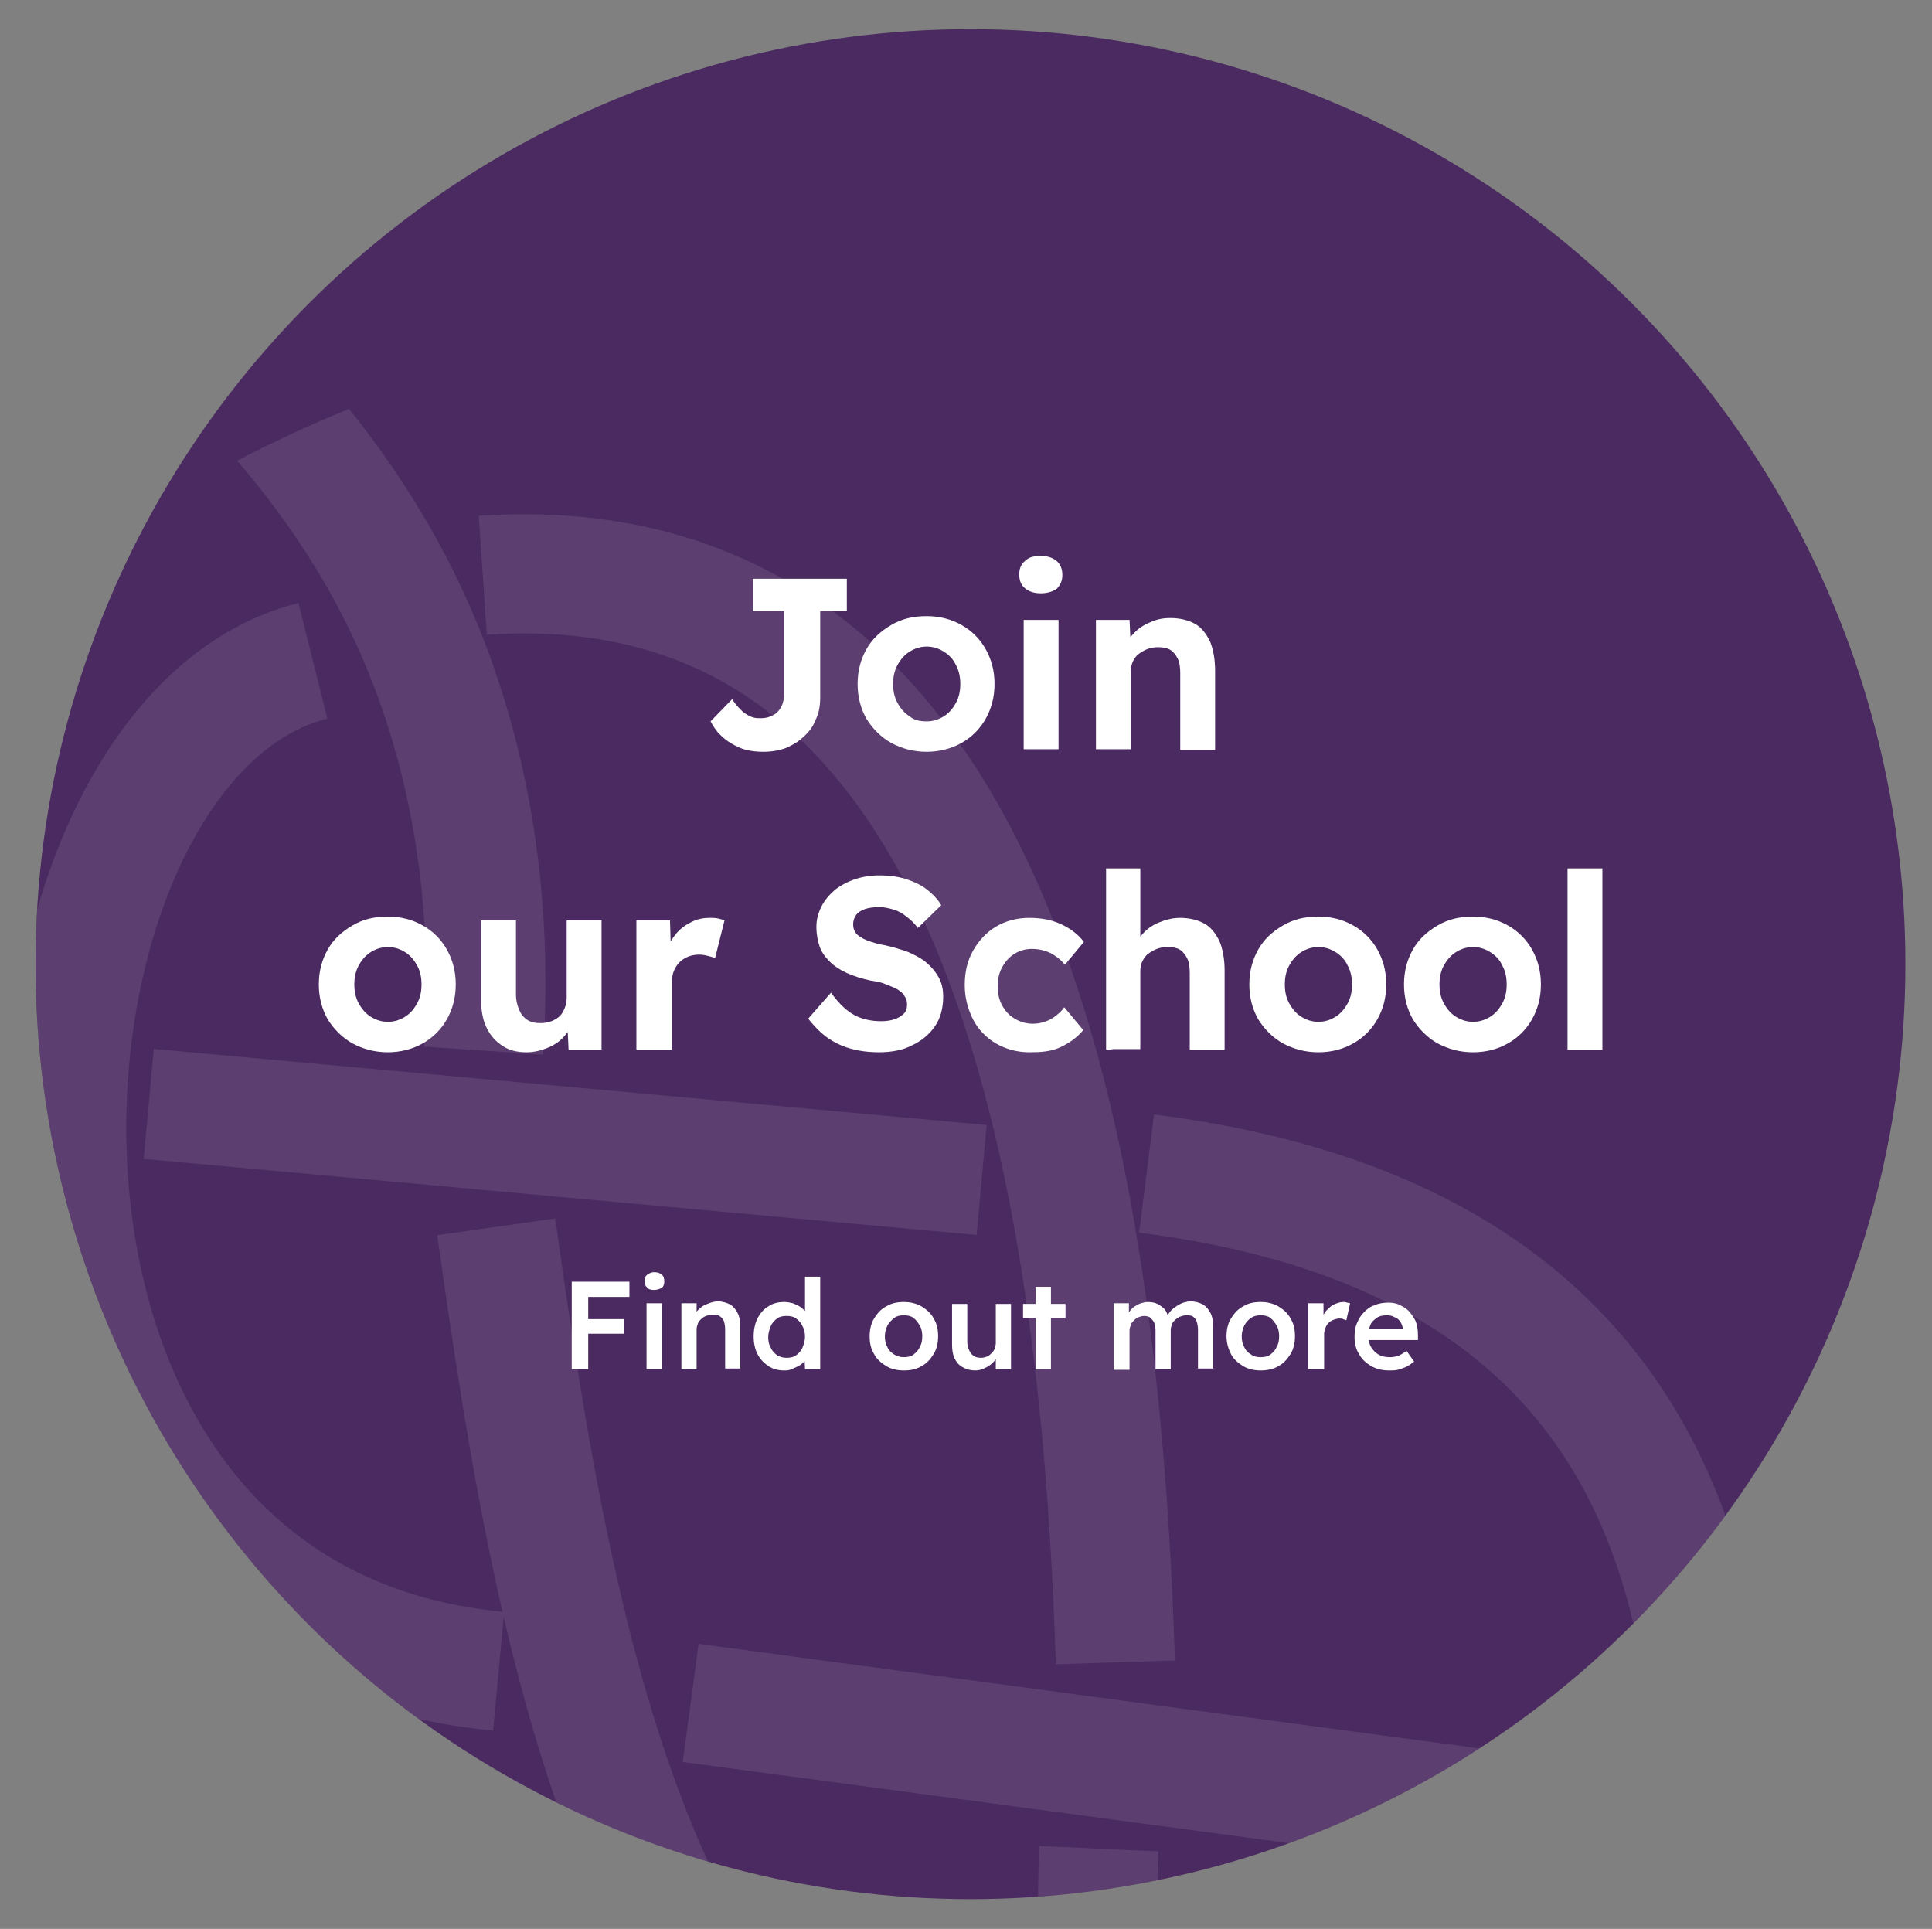<?xml version="1.0" encoding="utf-8"?>
<!-- Generator: Adobe Illustrator 28.3.0, SVG Export Plug-In . SVG Version: 6.00 Build 0)  -->
<svg version="1.1" id="Layer_1" xmlns="http://www.w3.org/2000/svg" xmlns:xlink="http://www.w3.org/1999/xlink" x="0px" y="0px"
	 viewBox="0 0 304.8 304.3" style="enable-background:new 0 0 304.8 304.3;" xml:space="preserve">
<rect x="0" y="0" width="304.8" height="304.3" fill="#808080" stroke="none"/>
<style type="text/css">
	.st0{fill:#4A2A60;}
	.st1{fill:#FFFFFF;}
	.st2{clip-path:url(#SVGID_00000008108485495674479530000002470047696303924877_);}
	.st3{opacity:0.1;clip-path:url(#SVGID_00000078744621534328659820000014273295330620350120_);}
	.st4{fill:none;stroke:#FFFFFF;stroke-width:18.8;}
	.st5{fill:none;stroke:#FFFFFF;stroke-width:17.423;}
</style>
<g>
	<circle class="st0" cx="153.1" cy="152.1" r="147.5"/>
	<g>
		<path class="st1" d="M90.2,216v-13.8h2.6V216H90.2z M91.4,204.6v-2.4h7.9v2.4H91.4z M91.4,210.4v-2.3h7.1v2.3H91.4z"/>
		<path class="st1" d="M103.2,203.5c-0.5,0-0.9-0.1-1.1-0.4c-0.3-0.2-0.4-0.6-0.4-1c0-0.4,0.1-0.8,0.4-1s0.6-0.4,1.1-0.4
			c0.5,0,0.9,0.1,1.2,0.4c0.3,0.2,0.4,0.6,0.4,1.1c0,0.4-0.1,0.7-0.4,1C104.1,203.3,103.7,203.5,103.2,203.5z M102,216v-10.4h2.4
			V216H102z"/>
		<path class="st1" d="M107.5,216v-10.4h2.4l0,2.1l-0.5,0.2c0.1-0.5,0.4-0.9,0.8-1.3c0.4-0.4,0.8-0.7,1.4-0.9
			c0.5-0.2,1.1-0.4,1.6-0.4c0.8,0,1.4,0.2,2,0.5c0.5,0.3,0.9,0.8,1.2,1.4s0.4,1.4,0.4,2.4v6.3h-2.4v-6.2c0-0.5-0.1-1-0.2-1.3
			c-0.1-0.3-0.4-0.6-0.7-0.8s-0.7-0.2-1.1-0.2c-0.4,0-0.7,0.1-1,0.2s-0.6,0.3-0.8,0.5c-0.2,0.2-0.4,0.4-0.5,0.7
			c-0.1,0.3-0.2,0.6-0.2,0.9v6.3h-1.2c-0.2,0-0.5,0-0.7,0C107.9,216,107.7,216,107.5,216z"/>
		<path class="st1" d="M123.7,216.2c-0.9,0-1.7-0.2-2.5-0.7c-0.7-0.5-1.3-1.1-1.7-1.9s-0.6-1.7-0.6-2.8c0-1,0.2-2,0.6-2.8
			c0.4-0.8,1-1.5,1.7-1.9c0.7-0.5,1.6-0.7,2.5-0.7c0.5,0,1,0.1,1.4,0.2c0.5,0.2,0.9,0.4,1.2,0.6c0.4,0.3,0.7,0.6,0.9,0.9
			c0.2,0.3,0.3,0.7,0.4,1l-0.6,0.1v-6.8h2.4V216H127l-0.1-2.4l0.5,0c0,0.3-0.1,0.6-0.3,0.9c-0.2,0.3-0.5,0.6-0.8,0.8
			c-0.3,0.2-0.7,0.4-1.2,0.6C124.6,216.2,124.1,216.2,123.7,216.2z M124.1,214.2c0.6,0,1.1-0.1,1.5-0.4s0.8-0.7,1-1.2
			c0.2-0.5,0.4-1.1,0.4-1.7c0-0.6-0.1-1.2-0.4-1.7c-0.2-0.5-0.6-0.9-1-1.2c-0.4-0.3-0.9-0.4-1.5-0.4c-0.6,0-1.1,0.1-1.5,0.4
			c-0.4,0.3-0.8,0.7-1,1.2c-0.2,0.5-0.4,1.1-0.4,1.7c0,0.7,0.1,1.2,0.4,1.7c0.2,0.5,0.6,0.9,1,1.2
			C123.1,214.1,123.6,214.2,124.1,214.2z"/>
		<path class="st1" d="M142.6,216.2c-1,0-2-0.2-2.8-0.7c-0.8-0.5-1.5-1.1-1.9-1.9c-0.5-0.8-0.7-1.7-0.7-2.8c0-1,0.2-2,0.7-2.8
			c0.5-0.8,1.1-1.5,1.9-1.9c0.8-0.5,1.7-0.7,2.8-0.7c1,0,1.9,0.2,2.8,0.7c0.8,0.5,1.5,1.1,1.9,1.9c0.5,0.8,0.7,1.7,0.7,2.8
			c0,1-0.2,2-0.7,2.8c-0.5,0.8-1.1,1.5-1.9,1.9C144.6,216,143.7,216.2,142.6,216.2z M142.6,214.1c0.6,0,1.1-0.1,1.5-0.4
			c0.4-0.3,0.8-0.7,1-1.2c0.3-0.5,0.4-1,0.4-1.7c0-0.6-0.1-1.2-0.4-1.7s-0.6-0.9-1-1.2c-0.4-0.3-0.9-0.4-1.5-0.4
			c-0.6,0-1.1,0.1-1.5,0.4s-0.8,0.7-1.1,1.2c-0.2,0.5-0.4,1-0.4,1.7c0,0.6,0.1,1.2,0.4,1.7c0.2,0.5,0.6,0.9,1.1,1.2
			C141.6,214,142.1,214.1,142.6,214.1z"/>
		<path class="st1" d="M153.8,216.2c-0.7,0-1.4-0.2-1.9-0.5c-0.6-0.3-1-0.8-1.3-1.4c-0.3-0.6-0.4-1.4-0.4-2.2v-6.4h2.4v5.9
			c0,0.6,0.1,1,0.3,1.4s0.4,0.7,0.7,0.9c0.3,0.2,0.7,0.3,1.2,0.3c0.3,0,0.7-0.1,0.9-0.2c0.3-0.1,0.5-0.3,0.7-0.5
			c0.2-0.2,0.4-0.4,0.5-0.7s0.2-0.6,0.2-0.9v-6.2h2.4V216h-2.4l0-2.2l0.4-0.2c-0.2,0.5-0.4,0.9-0.8,1.3c-0.4,0.4-0.8,0.7-1.3,0.9
			C154.9,216.1,154.3,216.2,153.8,216.2z"/>
		<path class="st1" d="M161.4,207.9v-2.2h6.7v2.2H161.4z M163.4,216v-13h2.4v13H163.4z"/>
		<path class="st1" d="M175.7,216v-10.4h2.4l0,2.1l-0.4,0.2c0.1-0.3,0.3-0.7,0.5-1s0.5-0.6,0.8-0.8s0.7-0.4,1-0.5
			c0.4-0.1,0.7-0.2,1.1-0.2c0.6,0,1.1,0.1,1.5,0.3c0.4,0.2,0.8,0.5,1.1,0.8s0.5,0.9,0.7,1.5l-0.4-0.1l0.2-0.3
			c0.1-0.3,0.3-0.6,0.6-0.9c0.3-0.3,0.6-0.5,0.9-0.7c0.3-0.2,0.7-0.4,1-0.5c0.4-0.1,0.7-0.2,1.1-0.2c0.8,0,1.4,0.2,2,0.5
			c0.5,0.3,0.9,0.8,1.2,1.4s0.4,1.4,0.4,2.4v6.3H189v-6.1c0-0.5-0.1-1-0.2-1.3c-0.1-0.3-0.3-0.6-0.6-0.8c-0.3-0.2-0.6-0.2-1.1-0.2
			c-0.3,0-0.6,0.1-0.9,0.2s-0.5,0.3-0.8,0.5c-0.2,0.2-0.4,0.4-0.5,0.7c-0.1,0.3-0.2,0.6-0.2,0.9v6.2h-2.4v-6.1
			c0-0.5-0.1-0.9-0.2-1.2s-0.4-0.6-0.6-0.8s-0.6-0.3-1-0.3c-0.3,0-0.6,0.1-0.9,0.2s-0.5,0.3-0.7,0.5s-0.4,0.4-0.5,0.7
			c-0.1,0.3-0.2,0.6-0.2,0.9v6.2H175.7z"/>
		<path class="st1" d="M198.9,216.2c-1,0-2-0.2-2.8-0.7s-1.5-1.1-1.9-1.9s-0.7-1.7-0.7-2.8c0-1,0.2-2,0.7-2.8
			c0.5-0.8,1.1-1.5,1.9-1.9c0.8-0.5,1.7-0.7,2.8-0.7c1,0,1.9,0.2,2.8,0.7c0.8,0.5,1.5,1.1,1.9,1.9c0.5,0.8,0.7,1.7,0.7,2.8
			c0,1-0.2,2-0.7,2.8c-0.5,0.8-1.1,1.5-1.9,1.9C200.9,216,199.9,216.2,198.9,216.2z M198.9,214.1c0.6,0,1.1-0.1,1.5-0.4
			c0.4-0.3,0.8-0.7,1-1.2c0.3-0.5,0.4-1,0.4-1.7c0-0.6-0.1-1.2-0.4-1.7s-0.6-0.9-1-1.2s-0.9-0.4-1.5-0.4s-1.1,0.1-1.5,0.4
			c-0.5,0.3-0.8,0.7-1.1,1.2c-0.2,0.5-0.4,1-0.4,1.7c0,0.6,0.1,1.2,0.4,1.7c0.2,0.5,0.6,0.9,1.1,1.2
			C197.8,214,198.3,214.1,198.9,214.1z"/>
		<path class="st1" d="M206.4,216v-10.4h2.4l0,3.3l-0.3-0.7c0.1-0.5,0.4-1,0.7-1.4c0.4-0.4,0.8-0.8,1.2-1c0.5-0.2,1-0.4,1.5-0.4
			c0.2,0,0.4,0,0.6,0.1c0.2,0,0.4,0.1,0.5,0.1l-0.6,2.7c-0.1-0.1-0.3-0.1-0.5-0.2c-0.2-0.1-0.4-0.1-0.6-0.1c-0.3,0-0.6,0.1-0.9,0.2
			s-0.6,0.3-0.8,0.5c-0.2,0.2-0.4,0.5-0.5,0.8c-0.1,0.3-0.2,0.6-0.2,1v5.5H206.4z"/>
		<path class="st1" d="M219.2,216.2c-1.1,0-2-0.2-2.9-0.7c-0.8-0.5-1.5-1.1-1.9-1.9c-0.5-0.8-0.7-1.7-0.7-2.7c0-0.8,0.1-1.6,0.4-2.2
			c0.3-0.7,0.6-1.2,1.1-1.7c0.5-0.5,1-0.9,1.7-1.1c0.6-0.3,1.4-0.4,2.1-0.4c0.7,0,1.3,0.1,1.9,0.4s1.1,0.6,1.5,1.1
			c0.4,0.5,0.8,1,1,1.6c0.2,0.6,0.3,1.3,0.3,2l0,0.8h-8.4l-0.5-1.7h6.8l-0.3,0.3v-0.4c0-0.4-0.2-0.8-0.4-1.1
			c-0.2-0.3-0.5-0.6-0.9-0.7c-0.3-0.2-0.7-0.3-1.2-0.3c-0.6,0-1.2,0.1-1.6,0.4s-0.8,0.6-1,1.1c-0.2,0.5-0.3,1-0.3,1.7
			c0,0.7,0.1,1.3,0.4,1.8c0.3,0.5,0.7,0.9,1.2,1.2c0.5,0.3,1.1,0.4,1.8,0.4c0.5,0,0.9-0.1,1.3-0.2c0.4-0.2,0.8-0.4,1.3-0.8l1.2,1.7
			c-0.4,0.3-0.8,0.6-1.2,0.8c-0.5,0.2-0.9,0.4-1.4,0.5C220.1,216.2,219.6,216.2,219.2,216.2z"/>
	</g>
	<g>
		<path class="st1" d="M120.4,118.6c-1,0-1.8-0.1-2.7-0.3c-0.8-0.2-1.6-0.6-2.3-1c-0.7-0.4-1.3-0.9-1.9-1.5c-0.6-0.6-1-1.3-1.4-2
			l3.4-3.5c0.4,0.6,0.8,1.1,1.2,1.5c0.4,0.4,0.7,0.7,1.1,0.9c0.3,0.2,0.7,0.4,1.1,0.5c0.4,0.1,0.7,0.1,1.2,0.1
			c0.7,0,1.4-0.2,1.9-0.5c0.6-0.3,1-0.8,1.3-1.4c0.3-0.6,0.4-1.3,0.4-2v-13h-4.9v-5.1h14.8v5.1h-4.2V110c0,1.3-0.2,2.5-0.7,3.5
			c-0.4,1.1-1.1,2-1.9,2.7c-0.8,0.8-1.7,1.3-2.8,1.8C122.9,118.4,121.7,118.6,120.4,118.6z"/>
		<path class="st1" d="M146.2,118.6c-2.1,0-3.9-0.5-5.6-1.4c-1.6-0.9-2.9-2.2-3.9-3.8c-0.9-1.6-1.4-3.4-1.4-5.5s0.5-3.9,1.4-5.5
			c0.9-1.6,2.2-2.8,3.9-3.8s3.5-1.4,5.6-1.4c2.1,0,3.9,0.5,5.5,1.4s2.9,2.2,3.8,3.8c0.9,1.6,1.4,3.4,1.4,5.5s-0.5,3.9-1.4,5.5
			c-0.9,1.6-2.2,2.9-3.8,3.8C150.1,118.1,148.2,118.6,146.2,118.6z M146.2,113.8c1,0,1.9-0.3,2.7-0.8c0.8-0.5,1.4-1.2,1.9-2.1
			c0.5-0.9,0.7-1.9,0.7-3c0-1.1-0.2-2.1-0.7-3c-0.4-0.9-1.1-1.6-1.9-2.1c-0.8-0.5-1.7-0.8-2.7-0.8c-1,0-1.9,0.3-2.7,0.8
			c-0.8,0.5-1.4,1.2-1.9,2.1c-0.5,0.9-0.7,1.9-0.7,3c0,1.1,0.2,2.1,0.7,3c0.5,0.9,1.1,1.6,1.9,2.1
			C144.2,113.6,145.1,113.8,146.2,113.8z"/>
		<path class="st1" d="M164.2,93.6c-1.1,0-1.9-0.3-2.5-0.8c-0.6-0.5-0.9-1.2-0.9-2.2c0-0.9,0.3-1.6,0.9-2.1c0.6-0.6,1.4-0.8,2.5-0.8
			c1.1,0,1.9,0.3,2.5,0.8c0.6,0.5,0.9,1.3,0.9,2.2c0,0.9-0.3,1.6-0.9,2.2C166.1,93.3,165.3,93.6,164.2,93.6z M161.5,118.2V97.8h5.5
			v20.4H161.5z"/>
		<path class="st1" d="M172.9,118.2V97.8h5.3l0.2,4.2l-1.1,0.5c0.3-0.9,0.8-1.8,1.5-2.5c0.7-0.8,1.6-1.4,2.6-1.8
			c1-0.5,2.1-0.7,3.2-0.7c1.5,0,2.8,0.3,3.9,0.9s1.8,1.6,2.4,2.8c0.5,1.2,0.8,2.8,0.8,4.6v12.5h-5.5v-12.1c0-0.9-0.1-1.7-0.4-2.3
			c-0.3-0.6-0.7-1.1-1.2-1.4c-0.5-0.3-1.2-0.4-1.9-0.4c-0.6,0-1.2,0.1-1.7,0.3c-0.5,0.2-1,0.5-1.4,0.8s-0.7,0.8-0.9,1.2
			c-0.2,0.5-0.3,1-0.3,1.5v12.3h-2.7c-0.6,0-1.1,0-1.6,0S173.2,118.2,172.9,118.2z"/>
		<path class="st1" d="M61.2,166c-2.1,0-3.9-0.5-5.6-1.4c-1.6-0.9-2.9-2.2-3.9-3.8c-0.9-1.6-1.4-3.4-1.4-5.5s0.5-3.9,1.4-5.5
			c0.9-1.6,2.2-2.8,3.9-3.8s3.5-1.4,5.6-1.4c2.1,0,3.9,0.5,5.5,1.4s2.9,2.2,3.8,3.8c0.9,1.6,1.4,3.4,1.4,5.5s-0.5,3.9-1.4,5.5
			s-2.2,2.9-3.8,3.8C65.1,165.5,63.2,166,61.2,166z M61.2,161.2c1,0,1.9-0.3,2.7-0.8c0.8-0.5,1.4-1.2,1.9-2.1s0.7-1.9,0.7-3
			c0-1.1-0.2-2.1-0.7-3s-1.1-1.6-1.9-2.1c-0.8-0.5-1.7-0.8-2.7-0.8c-1,0-1.9,0.3-2.7,0.8c-0.8,0.5-1.4,1.2-1.9,2.1
			c-0.5,0.9-0.7,1.9-0.7,3c0,1.1,0.2,2.1,0.7,3c0.5,0.9,1.1,1.6,1.9,2.1S60.2,161.2,61.2,161.2z"/>
		<path class="st1" d="M83.1,166c-1.5,0-2.8-0.3-3.8-1c-1.1-0.7-1.9-1.6-2.5-2.8c-0.6-1.2-0.9-2.7-0.9-4.4v-12.6h5.5v11.7
			c0,0.9,0.2,1.7,0.5,2.4c0.3,0.7,0.7,1.2,1.3,1.6c0.6,0.4,1.3,0.5,2.1,0.5c0.6,0,1.1-0.1,1.7-0.3c0.5-0.2,1-0.5,1.3-0.8
			c0.4-0.4,0.6-0.8,0.8-1.3c0.2-0.5,0.3-1,0.3-1.6v-12.2h5.5v20.4h-5.2l-0.2-4.2l1-0.5c-0.3,1-0.8,1.8-1.5,2.6
			c-0.7,0.8-1.6,1.4-2.6,1.8C85.4,165.7,84.3,166,83.1,166z"/>
		<path class="st1" d="M100.4,165.6v-20.4h5.3l0.2,6.6l-0.9-1.4c0.3-1.1,0.8-2,1.5-2.9c0.7-0.9,1.5-1.5,2.5-2c0.9-0.5,1.9-0.7,3-0.7
			c0.4,0,0.9,0,1.3,0.1s0.8,0.2,1,0.3l-1.5,6c-0.3-0.2-0.7-0.3-1.1-0.4c-0.4-0.1-0.9-0.2-1.4-0.2c-0.6,0-1.2,0.1-1.7,0.3
			c-0.5,0.2-1,0.5-1.4,0.9c-0.4,0.4-0.7,0.9-0.9,1.4s-0.3,1.1-0.3,1.8v10.6H100.4z"/>
		<path class="st1" d="M138.7,166c-1.7,0-3.2-0.2-4.6-0.6c-1.4-0.4-2.6-1-3.7-1.8s-2-1.8-2.9-2.9l3.6-4.1c1.3,1.8,2.5,2.9,3.8,3.6
			c1.2,0.6,2.6,0.9,4.1,0.9c0.8,0,1.5-0.1,2.1-0.3c0.6-0.2,1.1-0.5,1.5-0.9c0.4-0.4,0.5-0.9,0.5-1.5c0-0.4-0.1-0.8-0.3-1.1
			c-0.2-0.3-0.4-0.7-0.8-0.9c-0.3-0.3-0.7-0.5-1.2-0.7c-0.5-0.2-1-0.4-1.5-0.6c-0.6-0.2-1.2-0.3-1.9-0.4c-1.4-0.3-2.7-0.7-3.8-1.2
			c-1.1-0.5-2-1.1-2.7-1.8c-0.7-0.7-1.3-1.5-1.6-2.4c-0.3-0.9-0.5-1.9-0.5-3.1c0-1.2,0.3-2.2,0.8-3.2c0.5-1,1.2-1.8,2.1-2.6
			c0.9-0.7,2-1.3,3.2-1.7c1.2-0.4,2.5-0.6,3.8-0.6c1.6,0,3.1,0.2,4.3,0.6c1.2,0.4,2.3,0.9,3.2,1.6c0.9,0.7,1.7,1.5,2.3,2.5l-3.7,3.6
			c-0.5-0.7-1.1-1.3-1.8-1.8c-0.6-0.5-1.3-0.9-2-1.1c-0.7-0.2-1.5-0.4-2.3-0.4c-0.8,0-1.6,0.1-2.2,0.3c-0.6,0.2-1.1,0.5-1.4,0.9
			c-0.3,0.4-0.5,0.9-0.5,1.5c0,0.5,0.1,0.9,0.3,1.2c0.2,0.4,0.6,0.7,1,0.9c0.4,0.3,1,0.5,1.6,0.7c0.6,0.2,1.3,0.4,2,0.5
			c1.4,0.3,2.7,0.7,3.8,1.1c1.1,0.5,2.1,1,2.9,1.7c0.8,0.7,1.4,1.4,1.9,2.3s0.7,1.9,0.7,3c0,1.8-0.4,3.4-1.3,4.7
			c-0.9,1.3-2.1,2.3-3.6,3C142.6,165.6,140.8,166,138.7,166z"/>
		<path class="st1" d="M162.4,166c-2,0-3.7-0.5-5.3-1.4c-1.5-0.9-2.8-2.2-3.6-3.8s-1.3-3.4-1.3-5.4c0-2,0.4-3.8,1.3-5.4
			s2.1-2.9,3.6-3.8c1.5-0.9,3.3-1.4,5.3-1.4c1.8,0,3.5,0.3,5,1c1.5,0.7,2.7,1.6,3.6,2.8l-3,3.6c-0.4-0.5-0.8-0.9-1.4-1.3
			c-0.5-0.4-1.1-0.7-1.8-0.9c-0.6-0.2-1.3-0.3-2-0.3c-1.1,0-2,0.3-2.8,0.8s-1.4,1.2-1.9,2.1c-0.5,0.9-0.7,1.9-0.7,3
			c0,1.1,0.2,2.1,0.7,3c0.5,0.9,1.1,1.6,2,2.1c0.8,0.5,1.8,0.8,2.8,0.8c0.7,0,1.3-0.1,1.9-0.3c0.6-0.2,1.2-0.5,1.7-0.9
			s1-0.8,1.4-1.4l3,3.6c-0.9,1.1-2.1,2-3.6,2.7S164.2,166,162.4,166z"/>
		<path class="st1" d="M174.5,165.6V137h5.4v12.3l-1.1,0.5c0.3-0.9,0.8-1.8,1.5-2.5c0.7-0.8,1.6-1.4,2.6-1.8s2.1-0.7,3.2-0.7
			c1.5,0,2.8,0.3,3.9,0.9s1.8,1.6,2.4,2.8c0.5,1.2,0.8,2.8,0.8,4.6v12.5h-5.5v-12.1c0-0.9-0.1-1.7-0.4-2.3s-0.7-1.1-1.2-1.4
			c-0.5-0.3-1.2-0.4-1.9-0.4c-0.6,0-1.2,0.1-1.7,0.3c-0.5,0.2-1,0.5-1.4,0.8s-0.7,0.8-0.9,1.2s-0.3,1-0.3,1.5v12.3h-2.7
			c-0.6,0-1.1,0-1.6,0C175.2,165.6,174.8,165.6,174.5,165.6z"/>
		<path class="st1" d="M208,166c-2.1,0-3.9-0.5-5.6-1.4c-1.6-0.9-2.9-2.2-3.9-3.8c-0.9-1.6-1.4-3.4-1.4-5.5s0.5-3.9,1.4-5.5
			c0.9-1.6,2.2-2.8,3.9-3.8s3.5-1.4,5.6-1.4c2.1,0,3.9,0.5,5.5,1.4s2.9,2.2,3.8,3.8c0.9,1.6,1.4,3.4,1.4,5.5s-0.5,3.9-1.4,5.5
			c-0.9,1.6-2.2,2.9-3.8,3.8C211.9,165.5,210.1,166,208,166z M208,161.2c1,0,1.9-0.3,2.7-0.8c0.8-0.5,1.4-1.2,1.9-2.1
			c0.5-0.9,0.7-1.9,0.7-3c0-1.1-0.2-2.1-0.7-3c-0.4-0.9-1.1-1.6-1.9-2.1c-0.8-0.5-1.7-0.8-2.7-0.8c-1,0-1.9,0.3-2.7,0.8
			c-0.8,0.5-1.4,1.2-1.9,2.1c-0.5,0.9-0.7,1.9-0.7,3c0,1.1,0.2,2.1,0.7,3s1.1,1.6,1.9,2.1C206.1,160.9,207,161.2,208,161.2z"/>
		<path class="st1" d="M232.4,166c-2.1,0-3.9-0.5-5.6-1.4c-1.6-0.9-2.9-2.2-3.9-3.8c-0.9-1.6-1.4-3.4-1.4-5.5s0.5-3.9,1.4-5.5
			c0.9-1.6,2.2-2.8,3.9-3.8s3.5-1.4,5.6-1.4c2.1,0,3.9,0.5,5.5,1.4s2.9,2.2,3.8,3.8c0.9,1.6,1.4,3.4,1.4,5.5s-0.5,3.9-1.4,5.5
			c-0.9,1.6-2.2,2.9-3.8,3.8C236.3,165.5,234.5,166,232.4,166z M232.4,161.2c1,0,1.9-0.3,2.7-0.8c0.8-0.5,1.4-1.2,1.9-2.1
			c0.5-0.9,0.7-1.9,0.7-3c0-1.1-0.2-2.1-0.7-3c-0.4-0.9-1.1-1.6-1.9-2.1c-0.8-0.5-1.7-0.8-2.7-0.8c-1,0-1.9,0.3-2.7,0.8
			c-0.8,0.5-1.4,1.2-1.9,2.1c-0.5,0.9-0.7,1.9-0.7,3c0,1.1,0.2,2.1,0.7,3s1.1,1.6,1.9,2.1C230.5,160.9,231.4,161.2,232.4,161.2z"/>
		<path class="st1" d="M247.3,165.6V137h5.5v28.6H247.3z"/>
	</g>
	<g>
		<defs>
			<circle id="SVGID_1_" cx="153.1" cy="152.1" r="147.5"/>
		</defs>
		<clipPath id="SVGID_00000057862778668689944300000017253969100108451995_">
			<use xlink:href="#SVGID_1_"  style="overflow:visible;"/>
		</clipPath>
		<g style="clip-path:url(#SVGID_00000057862778668689944300000017253969100108451995_);">
			<defs>
				<circle id="SVGID_00000036972838129353258370000002434504654083954593_" cx="131.1" cy="252.2" r="202.5"/>
			</defs>
			<clipPath id="SVGID_00000062909977505534305870000007041931397636733611_">
				<use xlink:href="#SVGID_00000036972838129353258370000002434504654083954593_"  style="overflow:visible;"/>
			</clipPath>
			<g style="opacity:0.1;clip-path:url(#SVGID_00000062909977505534305870000007041931397636733611_);">
				<g transform="translate(21.567 -666.75)">
					<g transform="translate(-107.88 435.09)">
						<path class="st4" d="M80.9,400.1c-9.8,0.6-35.9,0.8-59.3-16.6c-7.7-5.7-13.2-12-17.3-17.5c-0.1,0-0.2-0.1-0.4-0.1"/>
						<path class="st4" d="M278.8,578.8c44-3.1,78.3-28,77.9-61.4c-0.6-55.5-25.3-92.5-89.5-100.6"/>
						<path class="st4" d="M164.6,425.2c9.2,65.2,23,152.3,91.8,156.2"/>
						<path class="st4" d="M-10.2,260.4c1.8-1.8,5.2-4.8,10-7.5c39.5-22.1,116,11.7,147.2,68.4c6.3,11.4,18.2,37.3,15.6,76.1"/>
					</g>
					<path class="st4" d="M262.2,959.1c9,0.9,16.8,2.9,23.4,5.3c48.6,17.5,68.4,68.6,73.3,82.7"/>
					<path class="st4" d="M87.4,935.4l150.9,20.2"/>
					<path class="st4" d="M27.8,771c-51.3,12.8-61.4,151,29.3,159.4"/>
					<path class="st4" d="M154.4,929c-2.5-76.9-17.1-177.1-99.8-171.5"/>
					<path class="st4" d="M257.2,1129.5c-14.9-6.9-62.5-31.3-88.8-87c-16.4-34.7-17.4-66.7-16.6-84.1"/>
					<path class="st5" d="M1.9,840.9l131.4,12"/>
				</g>
			</g>
		</g>
	</g>
</g>
</svg>
